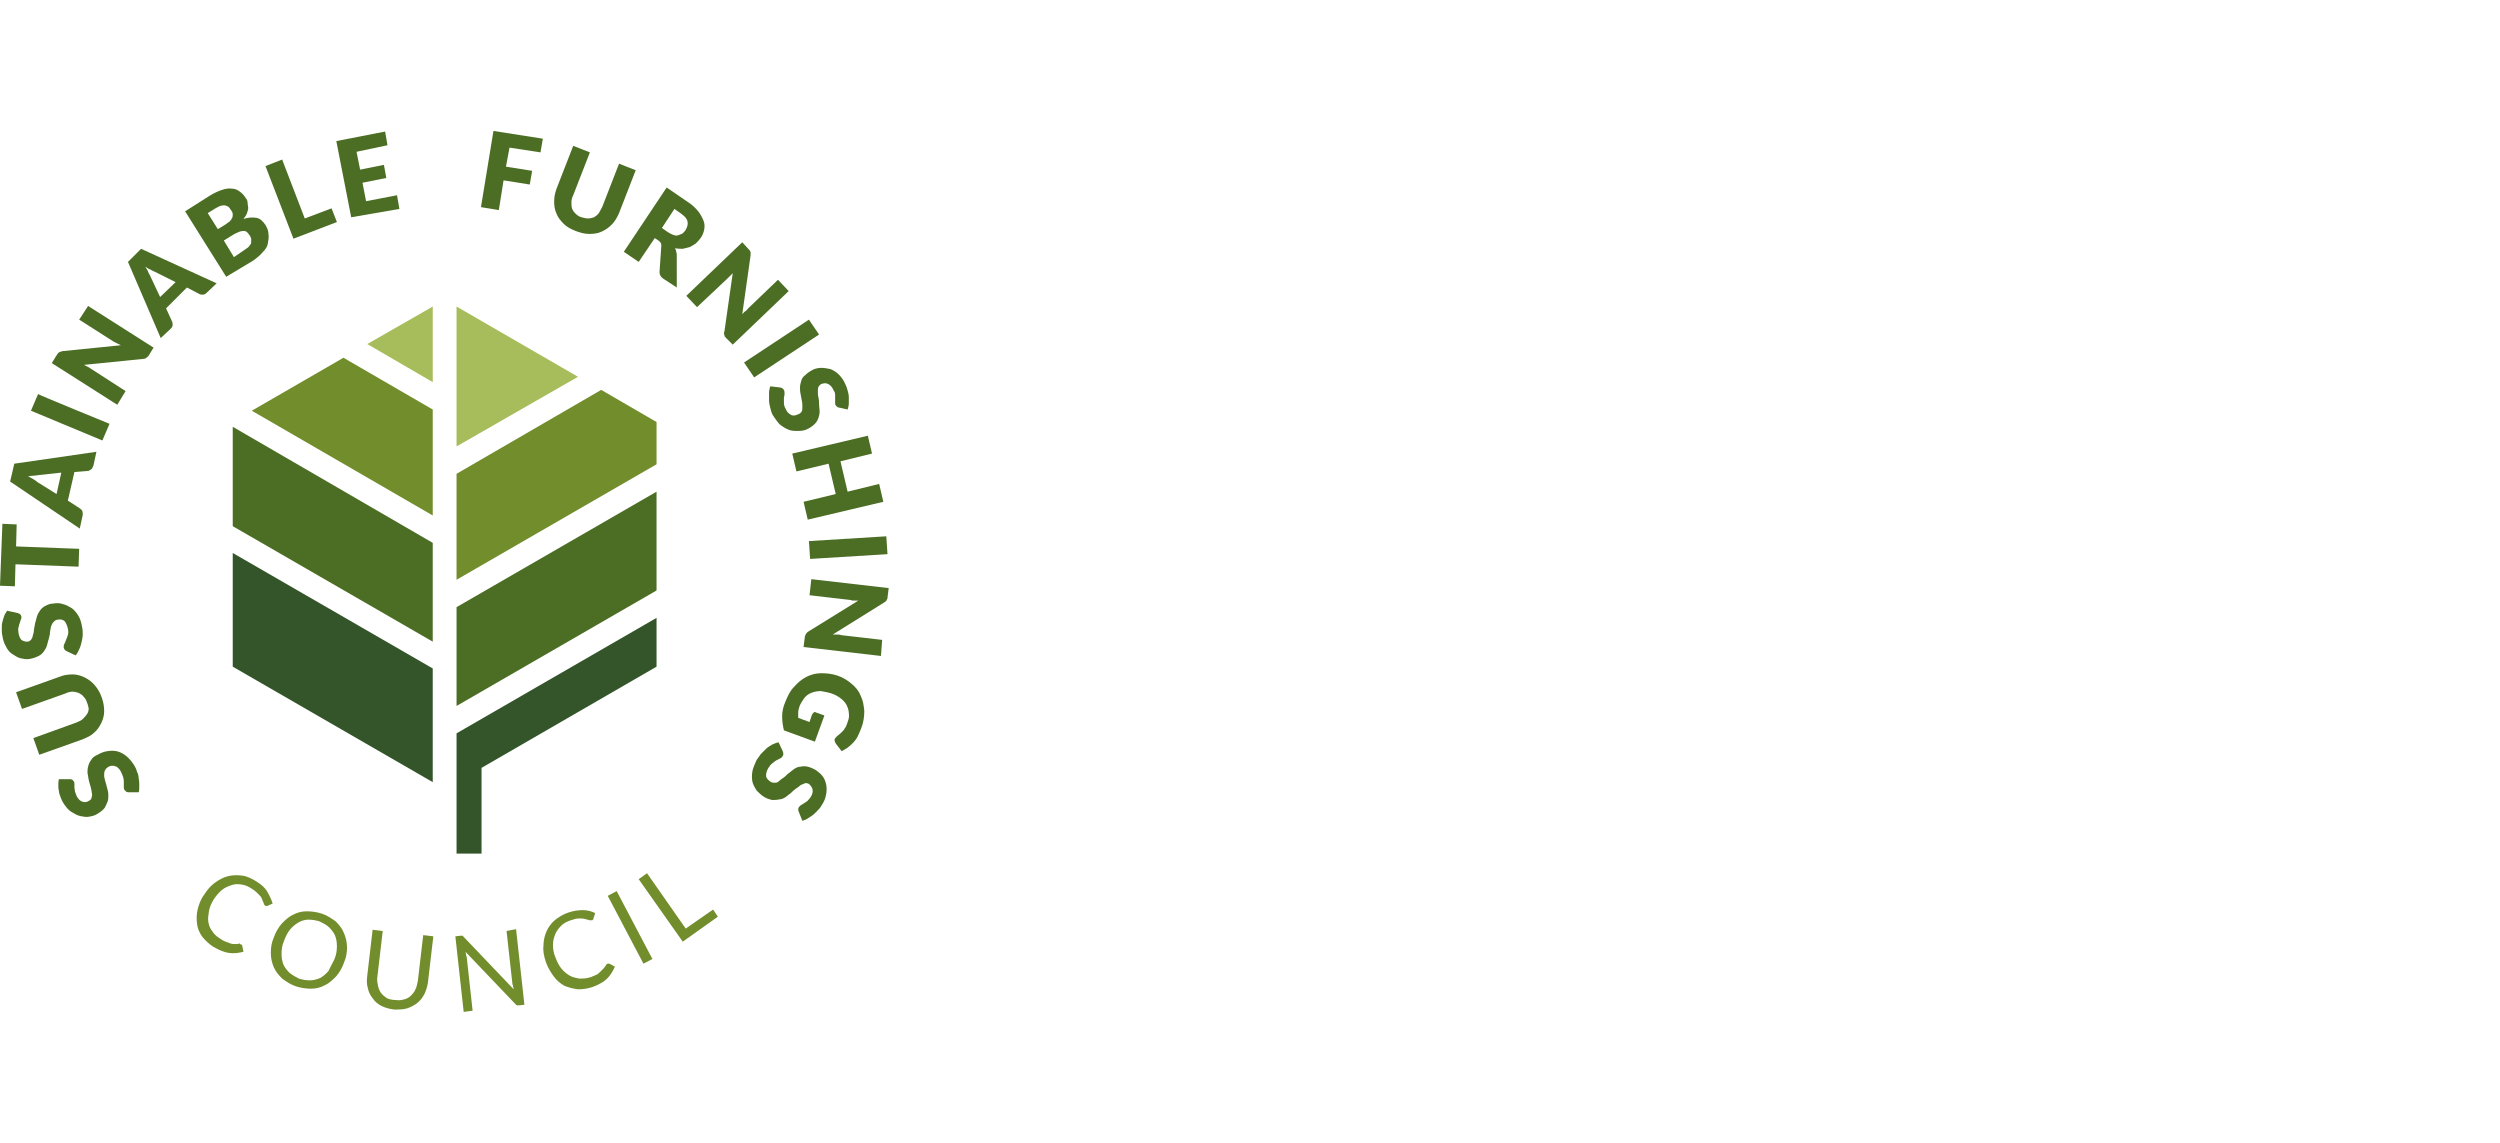 <?xml version="1.0" encoding="UTF-8"?>
<!-- Generator: Adobe Illustrator 28.3.0, SVG Export Plug-In . SVG Version: 6.00 Build 0)  -->
<svg xmlns="http://www.w3.org/2000/svg" xmlns:xlink="http://www.w3.org/1999/xlink" version="1.1" id="Layer_1" x="0px" y="0px" viewBox="0 0 420 192" style="enable-background:new 0 0 420 192;" xml:space="preserve">
<style type="text/css">
	.st0{fill:#4C6E24;}
	.st1{fill:#728D2C;}
	.st2{fill:#A7BC5A;}
	.st3{fill:#335529;}
	.st4{fill:none;}
</style>
<g>
	<path class="st0" d="M11.7,130.9c0.2,0,0.3,0,0.4,0.1c0.1,0,0.2,0.1,0.3,0.3c0.1,0.1,0.1,0.3,0.1,0.4s0,0.4,0,0.6   c0,0.2,0.1,0.5,0.1,0.7c0.1,0.3,0.2,0.5,0.3,0.8c0.3,0.5,0.6,0.8,1,0.9c0.3,0.1,0.7,0.1,1.1-0.2c0.2-0.1,0.4-0.3,0.4-0.6   c0.1-0.2,0.1-0.5,0-0.8c0-0.3-0.1-0.6-0.2-1c-0.1-0.3-0.2-0.7-0.3-1.1c-0.1-0.4-0.1-0.8-0.2-1.1c0-0.4,0-0.8,0.1-1.1   c0.1-0.4,0.2-0.7,0.5-1.1c0.2-0.4,0.6-0.7,1.1-0.9c0.5-0.3,1-0.5,1.6-0.6c0.6-0.1,1.1-0.1,1.6,0c0.5,0.1,1.1,0.4,1.6,0.8   s0.9,0.9,1.3,1.5c0.2,0.3,0.4,0.7,0.5,1.1c0.2,0.4,0.3,0.8,0.3,1.2c0.1,0.4,0.1,0.8,0.1,1.2c0,0.4,0,0.8-0.1,1.1l-1.7,0   c-0.1,0-0.2,0-0.4-0.1c-0.1-0.1-0.2-0.2-0.3-0.3c-0.1-0.2-0.1-0.3-0.1-0.5v-0.7c0-0.3,0-0.6-0.1-0.9c-0.1-0.3-0.2-0.6-0.4-1   c-0.3-0.5-0.6-0.8-1-0.9c-0.4-0.1-0.8-0.1-1.2,0.2c-0.3,0.2-0.4,0.4-0.5,0.6s-0.1,0.5-0.1,0.8c0,0.3,0.1,0.6,0.2,1   c0.1,0.3,0.2,0.7,0.3,1.1c0.1,0.4,0.2,0.7,0.2,1.1s0,0.8-0.1,1.1s-0.3,0.7-0.5,1.1c-0.3,0.4-0.7,0.7-1.2,1   c-0.4,0.3-0.9,0.4-1.4,0.5c-0.5,0.1-1,0-1.5-0.1c-0.5-0.1-1-0.4-1.5-0.7s-0.9-0.8-1.3-1.4c-0.2-0.3-0.4-0.7-0.5-1   c-0.1-0.4-0.3-0.7-0.3-1.1c-0.1-0.4-0.1-0.7-0.1-1c0-0.3,0-0.7,0.1-1L11.7,130.9L11.7,130.9L11.7,130.9z"></path>
	<path class="st0" d="M14.6,118c-0.1-0.4-0.3-0.7-0.6-1c-0.2-0.3-0.5-0.4-0.8-0.6c-0.3-0.1-0.7-0.2-1-0.2c-0.4,0-0.8,0.1-1.2,0.3   l-7.3,2.6l-1-2.8l7.3-2.6c0.7-0.3,1.5-0.4,2.2-0.4c0.7,0,1.4,0.2,2,0.5c0.6,0.3,1.2,0.7,1.7,1.3c0.5,0.6,0.9,1.2,1.2,2.1   c0.3,0.8,0.4,1.6,0.4,2.3c0,0.7-0.2,1.4-0.5,2c-0.3,0.6-0.7,1.2-1.2,1.6c-0.5,0.5-1.2,0.8-1.9,1.1l-7.3,2.6l-1-2.8l7.2-2.6   c0.4-0.2,0.8-0.3,1.1-0.6s0.5-0.5,0.7-0.8c0.2-0.3,0.3-0.6,0.3-1C14.8,118.7,14.8,118.4,14.6,118L14.6,118L14.6,118z"></path>
	<path class="st0" d="M3,103c0.2,0.1,0.3,0.1,0.4,0.2s0.1,0.2,0.2,0.4c0,0.1,0,0.3-0.1,0.5c-0.1,0.2-0.1,0.4-0.2,0.6   c-0.1,0.2-0.1,0.5-0.2,0.7c-0.1,0.3,0,0.6,0,0.9c0.1,0.6,0.3,1,0.5,1.2c0.3,0.2,0.6,0.3,1,0.3c0.3,0,0.5-0.2,0.6-0.3   c0.1-0.2,0.3-0.4,0.3-0.7c0.1-0.3,0.2-0.6,0.2-1c0.1-0.4,0.1-0.7,0.2-1.1c0.1-0.4,0.2-0.7,0.3-1.1c0.1-0.4,0.3-0.7,0.5-1   c0.2-0.3,0.5-0.6,0.9-0.8c0.4-0.2,0.8-0.4,1.3-0.4c0.6-0.1,1.2-0.1,1.7,0.1c0.5,0.1,1,0.4,1.5,0.7c0.4,0.3,0.8,0.8,1.1,1.3   c0.3,0.5,0.5,1.2,0.6,1.9c0.1,0.4,0.1,0.8,0.1,1.2c0,0.4-0.1,0.8-0.2,1.3c-0.1,0.4-0.2,0.8-0.4,1.2c-0.2,0.4-0.3,0.7-0.6,1   l-1.5-0.7c-0.1-0.1-0.2-0.1-0.3-0.2c-0.1-0.1-0.1-0.2-0.2-0.4c0-0.2,0-0.4,0.1-0.6c0.1-0.2,0.2-0.4,0.3-0.7   c0.1-0.2,0.2-0.5,0.3-0.8c0.1-0.3,0.1-0.7,0-1.1c-0.1-0.5-0.3-0.9-0.5-1.2c-0.3-0.3-0.7-0.4-1.2-0.3c-0.3,0-0.5,0.2-0.7,0.4   c-0.2,0.2-0.3,0.4-0.4,0.7c-0.1,0.3-0.1,0.6-0.2,1c0,0.4-0.1,0.7-0.2,1.1c-0.1,0.4-0.2,0.7-0.3,1.1c-0.1,0.4-0.3,0.7-0.5,1   s-0.5,0.6-0.9,0.8c-0.4,0.2-0.9,0.4-1.5,0.5c-0.5,0.1-1,0-1.5-0.1c-0.5-0.1-0.9-0.4-1.4-0.7s-0.8-0.7-1.1-1.3   c-0.3-0.5-0.5-1.1-0.6-1.8c-0.1-0.4-0.1-0.8-0.1-1.2c0-0.4,0-0.7,0.1-1.1c0.1-0.4,0.2-0.7,0.3-1s0.3-0.6,0.5-0.9L3,103   C3,103.1,3,103,3,103z"></path>
	<path class="st0" d="M2.8,88.1l-0.1,3.7l10.6,0.4l-0.1,3L2.6,94.8l-0.1,3.7L0,98.4L0.4,88L2.8,88.1L2.8,88.1L2.8,88.1z"></path>
	<path class="st0" d="M16.2,75.9l-0.5,2.3c-0.1,0.3-0.2,0.4-0.3,0.6c-0.2,0.1-0.3,0.2-0.5,0.3l-2.4,0.2l-1.1,4.8l2,1.3   c0.1,0.1,0.3,0.2,0.4,0.4c0.1,0.2,0.1,0.4,0.1,0.7l-0.5,2.3L1.7,80.9l0.7-3L16.2,75.9L16.2,75.9L16.2,75.9z M10.3,79.4l-3.7,0.4   c-0.2,0-0.5,0.1-0.8,0.1S5.1,80,4.7,80c0.3,0.2,0.6,0.3,0.9,0.5c0.3,0.2,0.5,0.3,0.7,0.5l3.2,2L10.3,79.4L10.3,79.4L10.3,79.4z"></path>
	<path class="st0" d="M18.4,71.2l-1.2,2.8l-12-5l1.2-2.8C6.4,66.3,18.4,71.2,18.4,71.2z"></path>
	<path class="st0" d="M14.8,51.4l11,7L25,59.7c-0.1,0.2-0.3,0.3-0.4,0.4c-0.1,0.1-0.3,0.2-0.6,0.2l-9.9,1c0.2,0.1,0.4,0.2,0.6,0.3   c0.2,0.1,0.4,0.2,0.5,0.3l5.9,3.8L19.7,68l-11-7l0.8-1.3c0.1-0.1,0.1-0.2,0.2-0.3c0.1-0.1,0.1-0.1,0.2-0.2c0.1,0,0.1-0.1,0.2-0.1   c0.1,0,0.2,0,0.3-0.1l9.9-1c-0.2-0.1-0.4-0.2-0.6-0.3c-0.2-0.1-0.4-0.2-0.6-0.3l-5.8-3.7L14.8,51.4L14.8,51.4L14.8,51.4z"></path>
	<path class="st0" d="M36.4,47.6l-1.7,1.6c-0.2,0.2-0.4,0.3-0.6,0.3c-0.2,0-0.4,0-0.6-0.1l-2.1-1.1l-3.5,3.5l1,2.2   c0.1,0.2,0.1,0.4,0.1,0.6c0,0.2-0.1,0.4-0.3,0.6L27,56.8l-5.5-12.8l2.2-2.2L36.4,47.6L36.4,47.6z M29.5,47.4l-3.4-1.7   c-0.2-0.1-0.5-0.2-0.8-0.4c-0.3-0.1-0.6-0.3-0.9-0.5c0.2,0.3,0.4,0.6,0.5,0.9c0.1,0.3,0.3,0.5,0.4,0.8l1.6,3.4L29.5,47.4L29.5,47.4   L29.5,47.4z"></path>
	<path class="st0" d="M35.2,32.9c0.8-0.5,1.5-0.8,2.1-1c0.6-0.2,1.2-0.3,1.7-0.2c0.5,0,0.9,0.2,1.3,0.5c0.4,0.3,0.7,0.6,1,1.1   c0.2,0.2,0.3,0.5,0.3,0.8s0.1,0.6,0.1,0.8c0,0.3-0.1,0.6-0.2,0.9c-0.1,0.3-0.3,0.6-0.6,1c0.8-0.3,1.6-0.3,2.2-0.2s1.1,0.6,1.5,1.2   c0.3,0.5,0.5,1,0.5,1.5c0.1,0.5,0,1-0.1,1.6s-0.4,1-0.9,1.5c-0.4,0.5-0.9,0.9-1.6,1.4L38,46.5l-6.9-11L35.2,32.9L35.2,32.9   L35.2,32.9z M34.9,35.8l1.7,2.7l1.3-0.8c0.3-0.2,0.5-0.4,0.7-0.5c0.2-0.2,0.3-0.4,0.4-0.6c0.1-0.2,0.1-0.4,0.1-0.6   c0-0.2-0.1-0.5-0.3-0.7c-0.2-0.3-0.3-0.5-0.5-0.6c-0.2-0.1-0.4-0.2-0.6-0.2c-0.2,0-0.4,0-0.7,0.1c-0.2,0.1-0.5,0.2-0.8,0.4   L34.9,35.8L34.9,35.8L34.9,35.8z M41.2,41.9c0.3-0.2,0.6-0.4,0.7-0.6c0.2-0.2,0.3-0.4,0.3-0.6c0-0.2,0-0.4,0-0.6   c-0.1-0.2-0.1-0.4-0.3-0.6c-0.1-0.2-0.3-0.4-0.4-0.5c-0.1-0.1-0.3-0.2-0.5-0.2c-0.2,0-0.4,0-0.7,0.1c-0.2,0.1-0.5,0.2-0.9,0.4   l-1.8,1.1l1.7,2.8L41.2,41.9L41.2,41.9L41.2,41.9z"></path>
	<path class="st0" d="M55.7,35l0.9,2.3l-7.3,2.8l-4.7-12.2l2.8-1.1l3.8,9.9L55.7,35L55.7,35z"></path>
	<path class="st0" d="M59.9,25.5l0.6,3l4-0.8l0.4,2.2l-4,0.8l0.6,3.1l5.2-1l0.4,2.3L59,36.5l-2.5-12.8l8.2-1.6l0.4,2.3L59.9,25.5   L59.9,25.5L59.9,25.5z"></path>
	<path class="st0" d="M85.6,24.8L85,28l4.4,0.7l-0.4,2.3l-4.4-0.7l-0.8,5l-3-0.5L82.9,22l8.3,1.3l-0.4,2.3L85.6,24.8L85.6,24.8   L85.6,24.8z"></path>
	<path class="st0" d="M97.7,36.5c0.4,0.1,0.7,0.2,1.1,0.2c0.3,0,0.7-0.1,1-0.2c0.3-0.2,0.6-0.4,0.8-0.7s0.4-0.7,0.6-1.1l2.8-7.2   l2.8,1.1l-2.8,7.2c-0.3,0.7-0.7,1.4-1.2,1.9c-0.5,0.5-1,0.9-1.7,1.2c-0.6,0.3-1.3,0.4-2.1,0.4s-1.5-0.2-2.3-0.5   c-0.8-0.3-1.5-0.7-2-1.2c-0.5-0.5-1-1.1-1.2-1.7c-0.3-0.6-0.4-1.3-0.4-2s0.1-1.4,0.4-2.2l2.8-7.2l2.8,1.1l-2.8,7.2   c-0.2,0.4-0.3,0.8-0.3,1.2c0,0.4,0,0.7,0.1,1c0.1,0.3,0.3,0.6,0.5,0.8C97,36.2,97.3,36.4,97.7,36.5L97.7,36.5L97.7,36.5z"></path>
	<path class="st0" d="M113.7,48.3l-2.3-1.5c-0.4-0.3-0.6-0.6-0.6-1.1l0.3-4.4c0-0.2,0-0.3-0.1-0.5c-0.1-0.1-0.2-0.3-0.4-0.4   l-0.6-0.4l-2.7,4l-2.5-1.7l7.2-10.8l3.5,2.4c0.8,0.5,1.4,1.1,1.8,1.6c0.4,0.5,0.7,1.1,0.9,1.6c0.2,0.5,0.2,1,0.1,1.5   c-0.1,0.5-0.3,1-0.6,1.4c-0.2,0.3-0.5,0.6-0.8,0.9c-0.3,0.2-0.6,0.4-1,0.6c-0.4,0.1-0.7,0.2-1.2,0.3c-0.4,0-0.8,0-1.3-0.1   c0.1,0.2,0.2,0.4,0.2,0.6c0.1,0.2,0.1,0.5,0.1,0.7L113.7,48.3L113.7,48.3L113.7,48.3z M112.2,39c0.3,0.2,0.7,0.4,1,0.5   c0.3,0.1,0.6,0.1,0.8,0c0.3-0.1,0.5-0.2,0.7-0.3c0.2-0.2,0.4-0.4,0.5-0.6c0.3-0.5,0.4-1,0.3-1.4c-0.1-0.5-0.5-0.9-1.2-1.4l-1-0.7   l-2.1,3.2L112.2,39L112.2,39L112.2,39z"></path>
	<path class="st0" d="M132.5,48.9l-9.4,9l-1.1-1.1c-0.2-0.2-0.3-0.3-0.3-0.5c-0.1-0.2-0.1-0.4,0-0.6l1.4-9.8   c-0.2,0.2-0.3,0.3-0.5,0.5c-0.2,0.2-0.3,0.3-0.4,0.4l-5.1,4.8l-1.8-1.9l9.4-9l1.1,1.2c0.1,0.1,0.2,0.2,0.2,0.3   c0.1,0.1,0.1,0.1,0.1,0.2c0,0.1,0,0.2,0,0.2s0,0.2,0,0.3l-1.4,9.9c0.2-0.2,0.3-0.4,0.5-0.5s0.3-0.3,0.5-0.5l5-4.8L132.5,48.9   L132.5,48.9L132.5,48.9z"></path>
	<path class="st0" d="M126.7,63.4l-1.7-2.5l10.9-7.2l1.7,2.5L126.7,63.4z"></path>
	<path class="st0" d="M141.1,68.5c-0.2,0-0.3-0.1-0.4-0.1c-0.1-0.1-0.2-0.2-0.3-0.3c-0.1-0.1-0.1-0.3-0.1-0.5s0-0.4,0-0.6   c0-0.2,0-0.5,0-0.7c0-0.3-0.1-0.5-0.3-0.8c-0.2-0.5-0.5-0.8-0.9-1s-0.7-0.1-1.1,0c-0.2,0.1-0.4,0.3-0.5,0.5   c-0.1,0.2-0.1,0.5-0.1,0.8c0,0.3,0,0.6,0.1,1c0.1,0.4,0.1,0.7,0.1,1.1c0,0.4,0.1,0.8,0.1,1.2s-0.1,0.8-0.2,1.1s-0.3,0.7-0.6,1   c-0.3,0.3-0.7,0.6-1.1,0.8c-0.5,0.3-1.1,0.4-1.7,0.4c-0.6,0-1.1,0-1.6-0.2s-1-0.5-1.5-0.9c-0.4-0.4-0.8-1-1.2-1.6   c-0.2-0.4-0.3-0.8-0.4-1.2c-0.1-0.4-0.2-0.8-0.2-1.3c0-0.4,0-0.8,0-1.2c0-0.4,0.1-0.8,0.2-1.1l1.7,0.2c0.1,0,0.2,0.1,0.3,0.1   c0.1,0.1,0.2,0.2,0.3,0.3c0.1,0.2,0.1,0.3,0.1,0.6c0,0.2,0,0.4-0.1,0.7c0,0.3,0,0.6,0,0.9c0,0.3,0.1,0.7,0.3,1   c0.2,0.5,0.5,0.8,0.9,1c0.3,0.2,0.8,0.1,1.2-0.1c0.3-0.1,0.5-0.3,0.6-0.5c0.1-0.2,0.1-0.5,0.1-0.8c0-0.3,0-0.6-0.1-1   s-0.1-0.7-0.2-1.1c-0.1-0.4-0.1-0.8-0.1-1.1s0.1-0.8,0.2-1.1c0.1-0.4,0.3-0.7,0.7-1c0.3-0.3,0.7-0.6,1.3-0.9   c0.4-0.2,0.9-0.3,1.4-0.3c0.5,0,1,0.1,1.5,0.2c0.5,0.2,1,0.5,1.4,0.9c0.4,0.4,0.8,0.9,1.1,1.6c0.2,0.4,0.3,0.7,0.4,1.1   s0.2,0.7,0.2,1.1c0,0.4,0,0.7,0,1.1c0,0.3-0.1,0.7-0.2,1L141.1,68.5L141.1,68.5L141.1,68.5z"></path>
	<path class="st0" d="M148.4,84.3l-12.7,3l-0.7-3l5.4-1.3l-1.2-5.1l-5.4,1.3l-0.7-3l12.7-3l0.7,3l-5.3,1.3l1.2,5.1l5.3-1.3   L148.4,84.3L148.4,84.3L148.4,84.3z"></path>
	<path class="st0" d="M136.1,93.9l-0.2-3l13-0.8l0.2,3L136.1,93.9z"></path>
	<path class="st0" d="M148,110.2l-13-1.5l0.2-1.6c0-0.2,0.1-0.4,0.2-0.6c0.1-0.1,0.2-0.3,0.4-0.4l8.4-5.2c-0.2,0-0.5,0-0.7,0   c-0.2,0-0.4,0-0.6-0.1l-6.9-0.8l0.3-2.7l13,1.5l-0.2,1.6c0,0.1,0,0.2-0.1,0.3c0,0.1-0.1,0.2-0.1,0.2c0,0.1-0.1,0.1-0.2,0.2   c-0.1,0.1-0.2,0.1-0.3,0.2l-8.5,5.3c0.3,0,0.5,0,0.7,0c0.2,0,0.5,0,0.7,0.1l6.9,0.8L148,110.2L148,110.2L148,110.2z"></path>
	<path class="st0" d="M138.5,120.2l-1.6,4.4l-5.2-1.9c-0.2-0.8-0.3-1.6-0.3-2.4s0.2-1.6,0.5-2.3c0.4-1,0.8-1.9,1.5-2.6   c0.6-0.7,1.3-1.3,2.1-1.7c0.8-0.4,1.6-0.6,2.5-0.6c0.9,0,1.8,0.1,2.7,0.4c0.9,0.3,1.7,0.8,2.4,1.4s1.2,1.2,1.5,2   c0.4,0.8,0.5,1.6,0.6,2.5c0,0.9-0.1,1.9-0.5,2.9c-0.2,0.5-0.4,1-0.6,1.4c-0.2,0.4-0.5,0.8-0.8,1.1c-0.3,0.3-0.6,0.6-0.9,0.8   c-0.3,0.2-0.6,0.4-1,0.6l-1-1.3c-0.1-0.2-0.2-0.4-0.2-0.6s0.2-0.4,0.4-0.6c0.2-0.2,0.4-0.3,0.6-0.5s0.3-0.3,0.5-0.5   c0.1-0.2,0.3-0.4,0.4-0.6c0.1-0.2,0.2-0.5,0.3-0.8c0.2-0.5,0.3-1,0.2-1.5c0-0.5-0.2-1-0.4-1.4c-0.2-0.4-0.6-0.8-1-1.1   c-0.4-0.3-0.9-0.6-1.5-0.8c-0.6-0.2-1.3-0.3-1.8-0.4c-0.6,0-1.1,0.1-1.6,0.3c-0.5,0.2-0.9,0.5-1.2,0.9c-0.3,0.4-0.6,0.9-0.8,1.4   c-0.1,0.3-0.2,0.7-0.2,1c0,0.3,0,0.6,0,0.9l1.9,0.7l0.4-1.2c0.1-0.2,0.2-0.3,0.3-0.4s0.3-0.1,0.4,0L138.5,120.2L138.5,120.2   L138.5,120.2z"></path>
	<path class="st0" d="M134.2,136.4c-0.1-0.2-0.1-0.3-0.1-0.4s0-0.2,0.1-0.4c0.1-0.1,0.2-0.2,0.3-0.3c0.2-0.1,0.3-0.2,0.5-0.3   c0.2-0.1,0.4-0.3,0.6-0.4c0.2-0.2,0.4-0.4,0.6-0.7c0.3-0.5,0.4-0.9,0.3-1.3c-0.1-0.4-0.3-0.6-0.6-0.9c-0.2-0.1-0.5-0.2-0.7-0.1   s-0.5,0.2-0.7,0.3c-0.2,0.2-0.5,0.4-0.8,0.6c-0.3,0.2-0.6,0.5-0.8,0.7c-0.3,0.2-0.6,0.5-0.9,0.7c-0.3,0.2-0.7,0.4-1.1,0.4   c-0.4,0.1-0.8,0.1-1.2,0.1c-0.4-0.1-0.8-0.2-1.3-0.5c-0.5-0.3-0.9-0.7-1.3-1.1c-0.3-0.5-0.6-1-0.7-1.5c-0.1-0.5-0.1-1.1,0-1.7   c0.1-0.6,0.4-1.2,0.7-1.9c0.2-0.3,0.5-0.7,0.7-1c0.3-0.3,0.6-0.6,0.9-0.9c0.3-0.3,0.7-0.5,1-0.7c0.4-0.2,0.7-0.3,1.1-0.4l0.7,1.5   c0,0.1,0.1,0.2,0.1,0.4c0,0.1,0,0.3-0.1,0.4c-0.1,0.2-0.2,0.3-0.4,0.4c-0.2,0.1-0.4,0.2-0.6,0.3s-0.5,0.3-0.7,0.5   c-0.3,0.2-0.5,0.5-0.7,0.8c-0.3,0.5-0.4,0.9-0.4,1.3c0,0.4,0.3,0.7,0.7,1c0.3,0.2,0.5,0.2,0.8,0.2c0.3,0,0.5-0.1,0.7-0.3   c0.2-0.2,0.5-0.4,0.8-0.6c0.3-0.2,0.5-0.5,0.8-0.7c0.3-0.2,0.6-0.5,0.9-0.7c0.3-0.2,0.7-0.4,1.1-0.4c0.4-0.1,0.8-0.1,1.2,0   c0.4,0.1,0.9,0.3,1.4,0.6c0.4,0.3,0.8,0.6,1.1,1c0.3,0.4,0.5,0.9,0.6,1.4c0.1,0.5,0.1,1.1,0,1.6c-0.1,0.6-0.3,1.2-0.7,1.8   c-0.2,0.3-0.4,0.7-0.7,0.9c-0.2,0.3-0.5,0.5-0.8,0.8c-0.3,0.2-0.6,0.4-0.9,0.6c-0.3,0.2-0.6,0.3-0.9,0.4L134.2,136.4L134.2,136.4   L134.2,136.4z"></path>
	<path class="st1" d="M40.6,158.7c0.1,0.1,0.1,0.1,0.1,0.2l0.2,1c-0.8,0.2-1.6,0.3-2.4,0.2c-0.8-0.1-1.7-0.5-2.6-1   c-0.8-0.5-1.4-1.1-1.9-1.7c-0.5-0.7-0.8-1.4-0.9-2.2c-0.1-0.8-0.1-1.6,0.1-2.4c0.2-0.8,0.5-1.7,1.1-2.5c0.5-0.8,1.1-1.5,1.8-2   c0.7-0.5,1.4-0.9,2.2-1.1c0.8-0.2,1.6-0.2,2.4-0.1s1.6,0.5,2.4,1c0.8,0.5,1.4,1,1.8,1.7s0.7,1.3,0.9,2l-0.9,0.4c-0.1,0-0.1,0-0.2,0   s-0.1,0-0.2-0.1c-0.1-0.1-0.2-0.2-0.2-0.4c-0.1-0.2-0.2-0.4-0.3-0.7c-0.1-0.3-0.3-0.5-0.6-0.8c-0.3-0.3-0.6-0.6-1.1-0.9   c-0.6-0.4-1.1-0.6-1.7-0.7c-0.6-0.1-1.2-0.1-1.7,0.1c-0.6,0.2-1.1,0.4-1.6,0.8s-1,1-1.4,1.6c-0.4,0.7-0.7,1.3-0.8,2   c-0.1,0.6-0.2,1.3-0.1,1.8c0.1,0.6,0.3,1.1,0.7,1.6c0.3,0.5,0.8,0.9,1.3,1.2c0.3,0.2,0.6,0.4,0.9,0.5s0.6,0.2,0.8,0.3   c0.3,0.1,0.5,0.1,0.8,0.1s0.5,0,0.8-0.1C40.4,158.7,40.5,158.7,40.6,158.7L40.6,158.7L40.6,158.7z"></path>
	<path class="st1" d="M57.8,161.7c-0.3,0.9-0.8,1.7-1.3,2.3c-0.6,0.6-1.2,1.2-1.9,1.5c-0.7,0.4-1.5,0.6-2.3,0.6   c-0.8,0-1.7-0.1-2.6-0.4c-0.9-0.3-1.6-0.8-2.3-1.3c-0.6-0.6-1.1-1.2-1.4-1.9c-0.3-0.7-0.5-1.5-0.5-2.4s0.1-1.7,0.5-2.6   c0.3-0.9,0.8-1.7,1.3-2.3c0.6-0.6,1.2-1.2,1.9-1.5c0.7-0.4,1.5-0.6,2.3-0.6s1.7,0.1,2.6,0.4c0.9,0.3,1.6,0.8,2.3,1.3   c0.6,0.6,1.1,1.2,1.4,2c0.3,0.7,0.5,1.5,0.5,2.4C58.3,159.9,58.2,160.8,57.8,161.7L57.8,161.7L57.8,161.7z M56.2,161.1   c0.3-0.7,0.4-1.4,0.4-2.1c0-0.7-0.1-1.3-0.3-1.8c-0.2-0.5-0.6-1-1-1.4c-0.4-0.4-1-0.7-1.6-1c-0.6-0.2-1.3-0.3-1.9-0.3   c-0.6,0-1.2,0.2-1.7,0.5c-0.5,0.3-1,0.7-1.4,1.2s-0.7,1.1-1,1.9c-0.3,0.7-0.4,1.4-0.4,2.1c0,0.7,0.1,1.3,0.3,1.8   c0.2,0.5,0.6,1,1,1.4c0.5,0.4,1,0.7,1.6,1c0.6,0.2,1.3,0.3,1.9,0.3c0.6,0,1.2-0.2,1.7-0.4c0.5-0.3,1-0.7,1.4-1.2   C55.5,162.4,55.9,161.8,56.2,161.1L56.2,161.1L56.2,161.1z"></path>
	<path class="st1" d="M66.5,168c0.5,0.1,1,0,1.4-0.1s0.8-0.3,1.1-0.6s0.6-0.6,0.8-1.1c0.2-0.4,0.3-0.9,0.4-1.4l0.9-7.7l1.7,0.2   l-0.9,7.7c-0.1,0.7-0.3,1.4-0.6,2c-0.3,0.6-0.7,1.1-1.2,1.5c-0.5,0.4-1.1,0.7-1.7,0.9s-1.4,0.2-2.2,0.2c-0.8-0.1-1.5-0.3-2.1-0.6   c-0.6-0.3-1.1-0.7-1.5-1.3c-0.4-0.5-0.7-1.1-0.8-1.7c-0.2-0.6-0.2-1.3-0.1-2.1l0.9-7.7l1.7,0.2l-0.9,7.7c-0.1,0.5,0,1,0.1,1.5   c0.1,0.5,0.3,0.9,0.5,1.2c0.3,0.4,0.6,0.6,1,0.9C65.5,167.9,65.9,168,66.5,168L66.5,168L66.5,168z"></path>
	<path class="st1" d="M86.7,156.1l1.4,12.7l-0.9,0.1c-0.1,0-0.3,0-0.3,0c-0.1,0-0.2-0.1-0.3-0.2l-8.4-8.8c0,0.1,0.1,0.3,0.1,0.4   s0,0.3,0.1,0.4l1,9.1l-1.5,0.2l-1.4-12.7l0.9-0.1c0.1,0,0.1,0,0.2,0s0.1,0,0.1,0s0.1,0,0.1,0.1c0,0,0.1,0.1,0.1,0.1l8.4,8.8   c0-0.2-0.1-0.3-0.1-0.4c0-0.1,0-0.3-0.1-0.4l-1-9L86.7,156.1L86.7,156.1L86.7,156.1z"></path>
	<path class="st1" d="M102.1,161.9c0.1,0,0.2,0,0.3,0l0.9,0.5c-0.3,0.7-0.7,1.4-1.3,2c-0.6,0.6-1.4,1-2.4,1.4   c-0.9,0.3-1.7,0.4-2.5,0.4c-0.8-0.1-1.6-0.3-2.3-0.6c-0.7-0.4-1.3-0.9-1.8-1.6c-0.5-0.7-1-1.5-1.3-2.4s-0.5-1.8-0.4-2.7   c0-0.9,0.2-1.7,0.5-2.4c0.3-0.7,0.8-1.4,1.4-1.9c0.6-0.5,1.4-1,2.3-1.3c0.9-0.3,1.7-0.4,2.4-0.4c0.8,0,1.5,0.2,2.1,0.5l-0.3,0.9   c0,0.1,0,0.1-0.1,0.2c0,0.1-0.1,0.1-0.2,0.1c-0.1,0-0.2,0-0.4,0c-0.2-0.1-0.4-0.1-0.7-0.2s-0.6-0.1-1-0.1c-0.4,0-0.8,0.1-1.4,0.3   c-0.6,0.2-1.2,0.5-1.6,0.9c-0.4,0.4-0.8,0.9-1,1.4c-0.2,0.5-0.4,1.1-0.4,1.8c0,0.7,0.1,1.4,0.4,2.1c0.3,0.8,0.6,1.4,1,1.9   c0.4,0.5,0.9,0.9,1.4,1.2c0.5,0.3,1.1,0.4,1.6,0.5c0.6,0,1.2,0,1.8-0.2c0.4-0.1,0.7-0.3,1-0.4c0.3-0.1,0.5-0.3,0.7-0.5   c0.2-0.2,0.4-0.4,0.6-0.6c0.2-0.2,0.3-0.4,0.5-0.7C102,162,102,161.9,102.1,161.9L102.1,161.9L102.1,161.9z"></path>
	<path class="st1" d="M109.6,161.1l-1.5,0.8l-6-11.4l1.5-0.8L109.6,161.1z"></path>
	<path class="st1" d="M119.8,152.8l0.8,1.2l-5.9,4.2l-7.4-10.5l1.4-1l6.5,9.3L119.8,152.8L119.8,152.8L119.8,152.8z"></path>
	<polygon class="st2" points="72.7,64.2 72.7,51.5 61.7,57.8  "></polygon>
	<polygon class="st2" points="76.7,51.5 76.7,75 97.1,63.3  "></polygon>
	<polygon class="st1" points="72.7,86.6 72.7,68.8 57.7,60.1 42.3,69  "></polygon>
	<polygon class="st1" points="76.7,79.6 76.7,97.4 110.3,78 110.3,70.9 101,65.5  "></polygon>
	<polygon class="st0" points="72.7,107.8 72.7,91.2 39.1,71.7 39.1,88.4  "></polygon>
	<polygon class="st0" points="76.7,102 76.7,118.6 110.3,99.2 110.3,82.6  "></polygon>
	<polygon class="st3" points="72.7,131.4 72.7,112.3 39.1,92.9 39.1,112  "></polygon>
	<polygon class="st3" points="76.7,123.2 76.7,143.4 80.9,143.4 80.9,129 110.3,112 110.3,103.8  "></polygon>
</g>
<rect class="st4" width="420" height="192"></rect>
</svg>
